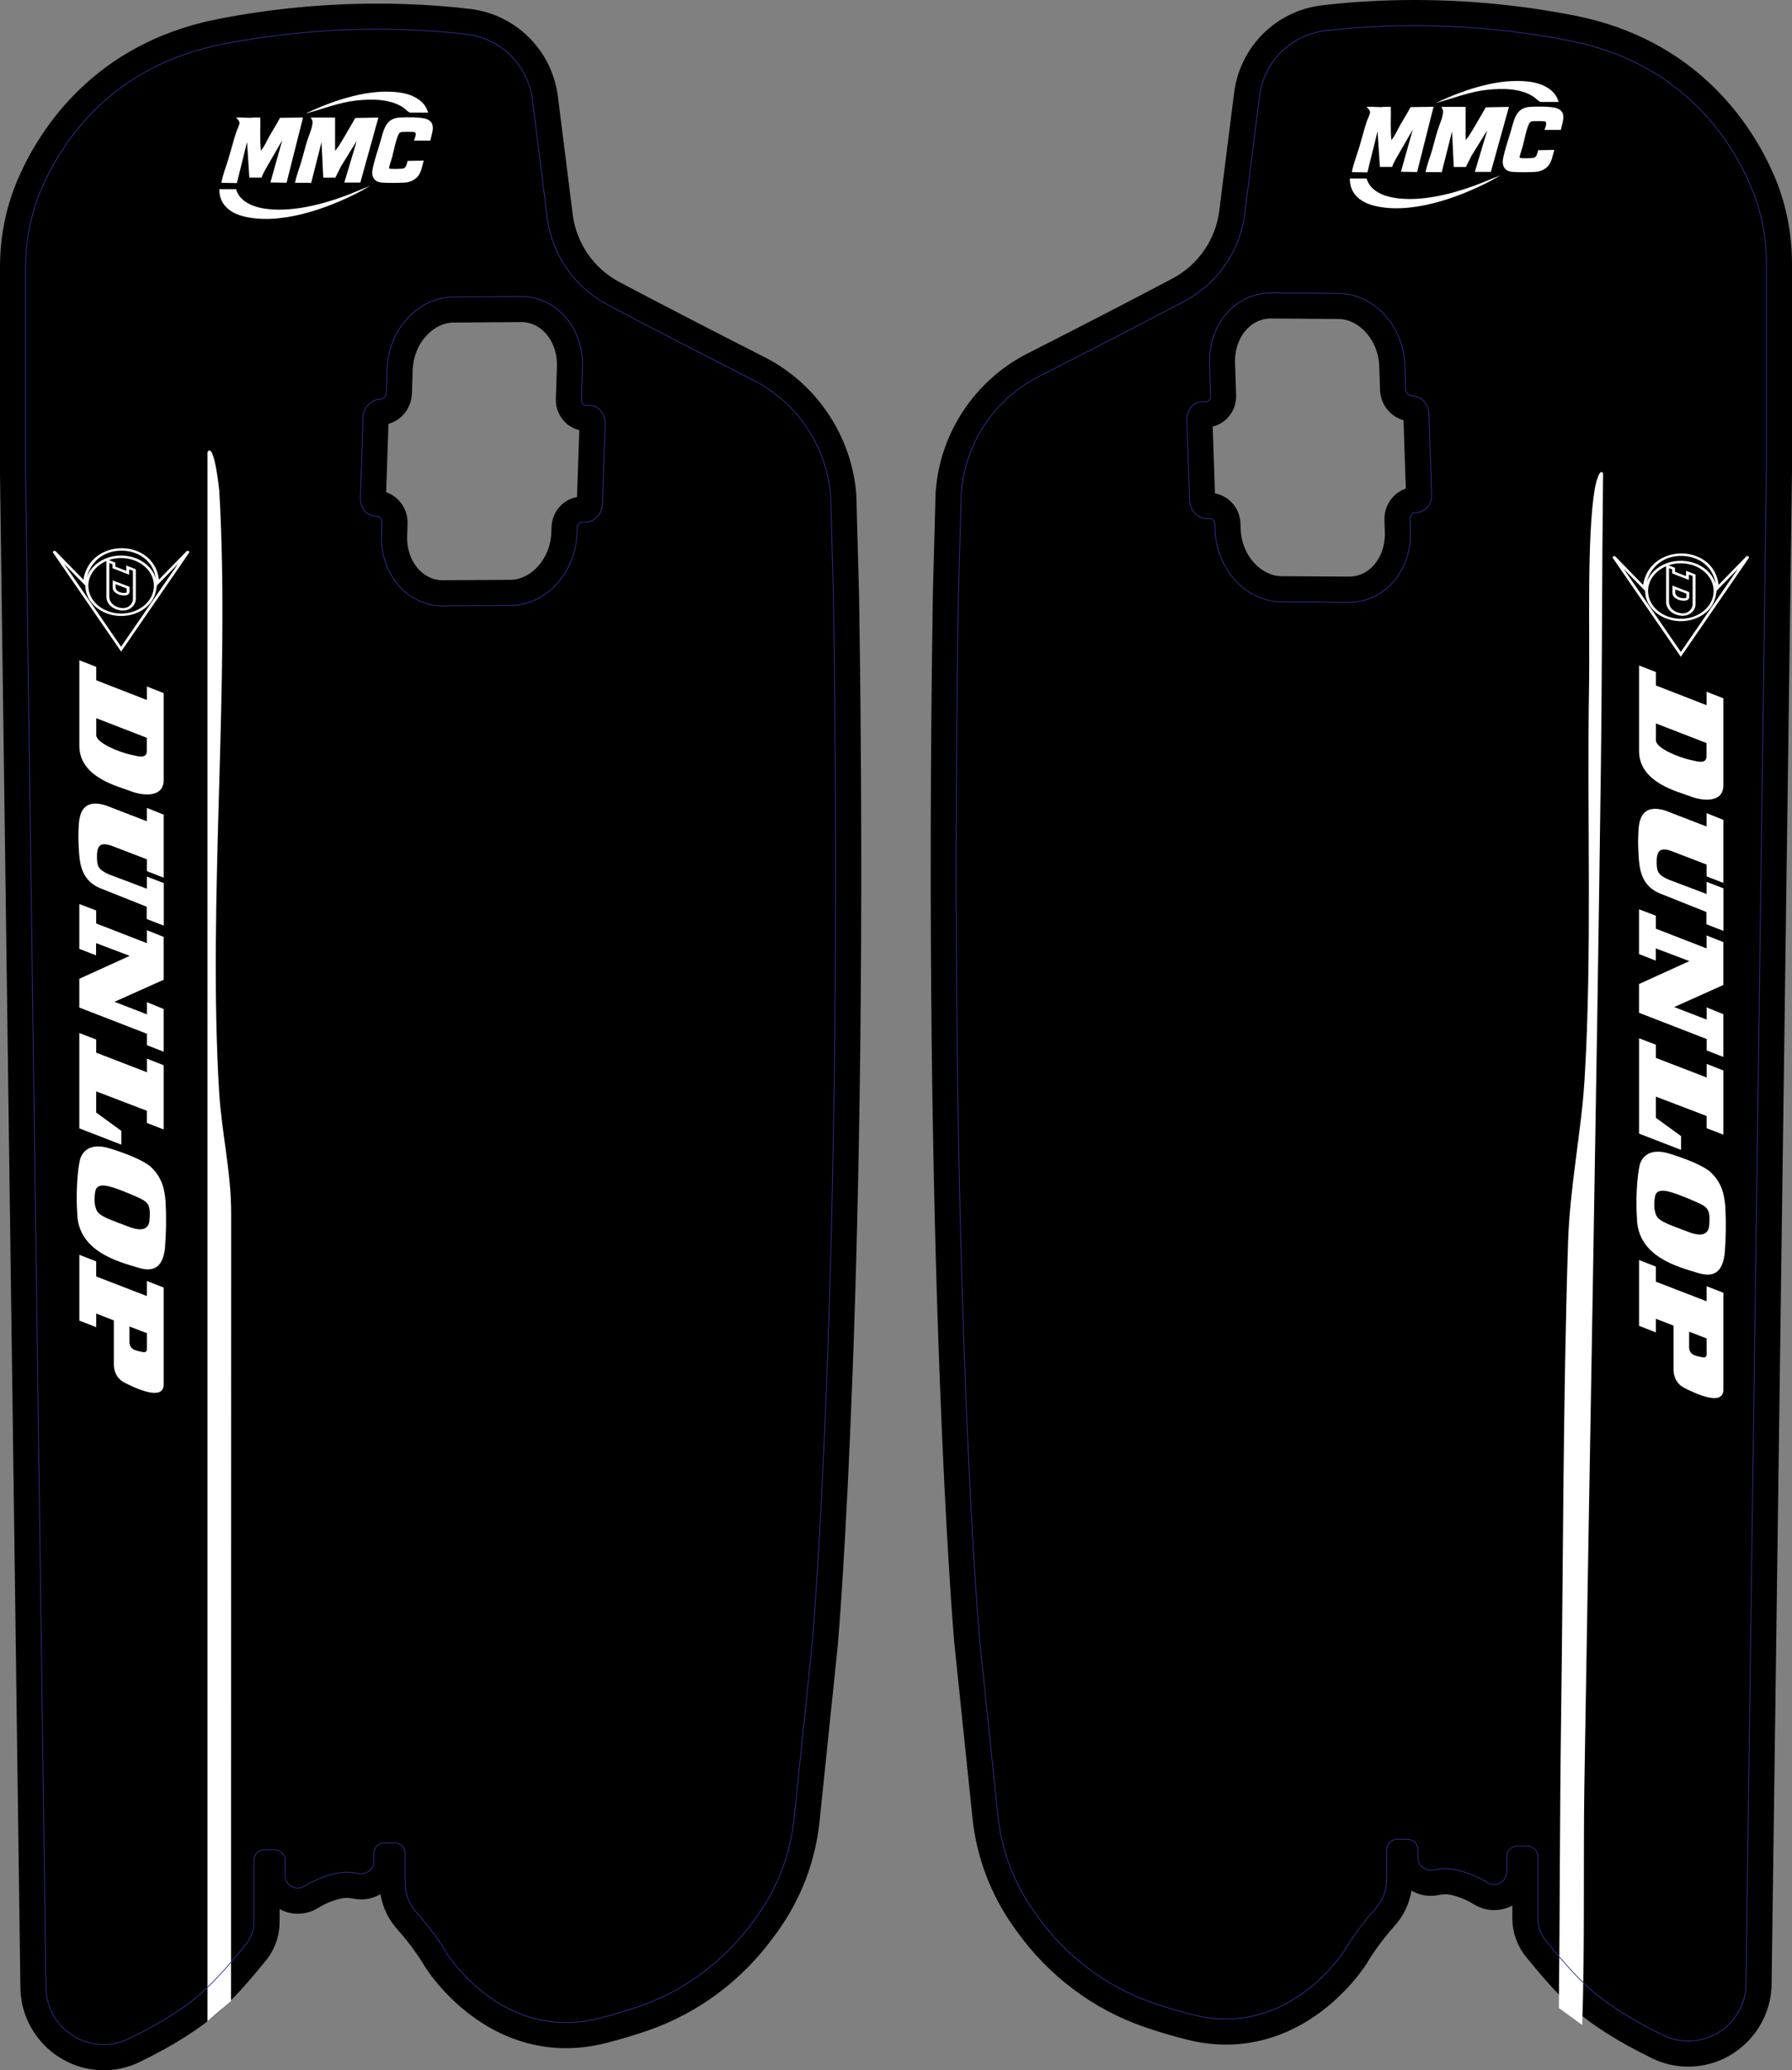 <?xml version="1.0" encoding="UTF-8"?>
<svg id="Layer_2" data-name="Layer 2" xmlns="http://www.w3.org/2000/svg" viewBox="0 0 594.92 687.1">
  <rect x="0" y="0" width="594.92" height="687.1" fill="#808080" stroke="none"/>
  <defs>
    <style>
      .cls-1 {
        fill: none;
        stroke: #2e3192;
        stroke-miterlimit: 10;
        stroke-width: .25px;
      }

      .cls-2 {
        fill: #fff;
      }
    </style>
  </defs>
  <g id="Layer_1-2" data-name="Layer 1">
    <g id="Fastace2">
      <path d="M285.2,197.78l-.9-33.16v-.19c-1.38-19.43-13-36.99-30.36-45.83-14.45-7.37-34.57-17.68-48.34-25.01-8.49-4.51-14.27-12.89-15.47-22.43l-4.92-39.15c-1.93-15.32-13.96-27.27-29.26-29.06-9.89-1.16-20.18-1.75-30.59-1.75-17.86,0-35.73,1.73-53.14,5.15C31.45,14.36,13.4,42.56,6.28,58.65c-4.17,9.41-6.28,19.54-6.28,30.09v68.42l6.77,502.6c.2,15.08,12.61,27.34,27.66,27.34,4.19,0,8.25-.95,12.08-2.81,11.31-5.51,20.2-11.17,26.43-16.84,5.78-5.24,10.34-10.67,15.29-16.71,2.97-3.63,4.6-8.21,4.6-12.9v-4.24c1.85,1.01,3.93,1.55,6.08,1.55,2.32,0,4.61-.65,6.61-1.88,2.42-1.49,4.9-2.52,7.58-3.15.65-.16,1.3-.23,1.99-.23s1.38.08,2.11.23c.88.18,1.78.28,2.68.28,2.34,0,4.54-.63,6.43-1.73.72,4.38,2.68,8.47,5.69,11.78,5.43,5.98,9.01,12.13,9.04,12.18l.15.25c.68,1.1,17.03,26.89,46.69,26.89,4.34,0,8.77-.56,13.18-1.68,4.88-1.24,9.56-2.63,13.92-4.14,17.09-5.91,31.77-16.94,42.44-31.9l.97-1.34c7.6-10.64,12.33-23.13,13.68-36.14l6.07-58.57c.11-1.21,10.6-123.05,7.06-348.22ZM191.56,164.96c-4.7.84-8.29,4.92-8.46,9.95l-.07,1.91c-.28,8.41-6.51,15.56-13.6,15.61l-22.45.15c-3.71,0-6.28-1.86-7.78-3.41-2.72-2.81-4.19-6.94-4.04-11.34l.14-4.01c.1-2.92-.99-5.77-2.99-7.84-1.17-1.21-2.57-2.1-4.11-2.62l.77-22.69c4.37-1.22,7.62-5.22,7.78-10.08l.27-7.93c.28-8.41,6.51-15.56,13.6-15.61l22.46-.15c3.7,0,6.27,1.85,7.77,3.41,2.72,2.81,4.19,6.94,4.04,11.34l-.36,10.72c-.09,2.82.96,5.59,2.9,7.59,1.35,1.4,3.03,2.35,4.88,2.79l-.75,22.21Z"/>
      <path d="M588.64,57.46c-7.13-16.1-25.18-44.3-65.95-52.31-17.4-3.41-35.28-5.15-53.14-5.15-10.41,0-20.7.59-30.58,1.75-15.31,1.8-27.34,13.75-29.26,29.06l-4.93,39.15c-1.2,9.54-6.98,17.93-15.47,22.44-13.77,7.32-33.89,17.64-48.34,25-17.35,8.85-28.98,26.41-30.34,45.84l-.02.18-.9,33.26c-3.54,225.08,6.95,346.92,7.06,348.12l6.08,58.58c1.35,13,6.08,25.49,13.67,36.13l.96,1.35c10.69,14.95,25.37,25.98,42.46,31.89,4.37,1.51,9.06,2.91,13.91,4.14,4.41,1.12,8.84,1.69,13.18,1.69,29.66,0,46.01-25.8,46.69-26.89l.15-.24c.03-.07,3.61-6.21,9.05-12.2,3-3.31,4.96-7.39,5.68-11.76,1.94,1.12,4.14,1.72,6.43,1.72.9,0,1.8-.1,2.69-.29.72-.15,1.43-.23,2.11-.23s1.33.08,1.98.23c2.69.64,5.17,1.67,7.59,3.16,1.99,1.22,4.28,1.87,6.6,1.87,2.2,0,4.27-.56,6.08-1.54v4.23c0,4.7,1.64,9.28,4.61,12.91,4.94,6.03,9.5,11.46,15.28,16.71,6.24,5.67,15.13,11.33,26.43,16.84,3.83,1.86,7.89,2.8,12.08,2.8,15.05,0,27.46-12.26,27.67-27.33l6.77-502.49v-68.54c0-10.55-2.12-20.67-6.28-30.08ZM462.6,164.78c-1.99,2.07-3.08,4.93-2.98,7.84l.13,4.02c.15,4.4-1.32,8.53-4.04,11.34-1.5,1.55-4.07,3.4-7.85,3.4l-22.38-.15c-7.09-.05-13.32-7.19-13.6-15.6l-.07-1.91c-.16-5.03-3.76-9.11-8.46-9.95l-.75-22.21c1.84-.43,3.53-1.39,4.88-2.79,1.94-2.01,3-4.77,2.9-7.6l-.36-10.72c-.15-4.4,1.32-8.53,4.04-11.34,1.5-1.55,4.07-3.4,7.85-3.4l22.38.15c7.09.05,13.32,7.19,13.6,15.61l.27,7.93c.16,4.86,3.4,8.86,7.79,10.07l.76,22.7c-1.53.52-2.94,1.4-4.11,2.61Z"/>
      <path class="cls-2" d="M532.21,157.08c-1.29-2.12-2.61,4.23-2.75,5.03-2.71,16.07-1.61,47.77-1.92,65.72-.72,42.39,1.06,88.57-1.49,130.46-1.06,17.4-4.86,35.18-5.47,53.91-1.69,52.26-1.59,105.6-2.32,157.88-.43,31.07-.4,65.29-.74,96.35l7.73,5.63c.92-23.58.36-55.92.74-79.57,1.8-112.27,4-224.8,5.47-337.07.43-32.8.36-65.57.74-98.33Z"/>
      <path class="cls-2" d="M68.88,150.04v520.81l7.82-6.75.04-261.41c.04-13.52-3.18-26.96-3.98-40.18-3.86-63.86,3.7-135.23.06-199.27-.07-1.16-1.75-16.76-3.94-13.21Z"/>
      <g>
        <path id="Dunlop" class="cls-2" d="M54.35,459.46v-32.13l-5.59-2.18v5l-16.83-6.5v-5.01l-5.59-2.18v21.84l5.6,2.18v-4.52l5.85,2.27v14.46c0,1.96.65,4.7,3.52,6.18,4.48,2.32,13.04,6.05,13.04.57h0ZM46.86,448.63c-1.55-.37-3.86-.63-3.89-3.21v-5.18l5.8,2.24v5.3c0,1.31-1.26,1-1.91.84ZM48.78,343.11v3.78l5.56,2.17v-14.18l-5.56-2.27v4.04l-10.77-4.16,16.33-7.32v-14.22l-5.59-2.22v4.29l-16.82-6.53v-4.31l-5.6-2.14v14.88l5.57,2.16v-4.06l11.16,4.22-16.73,7.61v9.54l22.45,8.71ZM43.22,262.52c3.7,1.49,11.13,2.58,11.13-3.69v-28.78l-5.59-2.21v4.48l-16.81-6.54v-4.46l-5.61-2.18v28.37c0,10.63,13.18,13.53,16.89,15.01h0ZM31.95,243.97v-5.6l16.78,6.49v4.01c.2,3.13-2.58,2.24-5.73,1.51-3.15-.73-10.98-3.65-11.06-6.42ZM26.03,277.08c0-.18-.04,2.98.26,6.59.38,4.64,1.73,8.83,6.75,11.03l15.66,6.24v4.07l5.67,2.21v-14.12l-5.62-2.18v4.04l-12.66-4.79c-3.42-1.6-3.98-2.47-3.89-6.46s2.22-3.87,4.64-3.09l11.92,4.58v3.92l5.59,2.18v-20.92l-5.6-2.25v4.44s-13.5-5.23-13.77-5.32c-9.62-2.82-8.75,6.12-8.95,9.84h0ZM31.93,349.36v-4.36l-5.6-2.15v31.64l13.95,5.41v-4.58s-8.35-6.07-8.35-6.07v-7.03l16.83,6.43v4.04l5.58,2.17v-21.31l-5.56-2.19v4.51l-16.85-6.5ZM26.66,384.53c-.43,1.09-1.62,8.79-1.03,17.87.1,13.07,13.92,16.38,20.06,18.28,4.03,1.24,8.14,1.24,9.06-6.25.44-5.25.51-10.53.21-15.79-.32-3.4-.84-7.52-4.85-11.33-1.13-1.06-4.73-3.39-13.56-6.13-8.19-2.58-9.68,2.85-9.9,3.36ZM37.44,394.09c3.29,1.04,9.11,3.54,10.16,4.22,2.22,1.36,2.35,3.13,1.97,7.3-.41,1.59-1.59,3.63-7.16,1.41-4.88-1.93-9.46-3.2-10.37-5.42-.7-1.7-.81-3.49-.45-5.94.28-1.95,1.59-2.92,5.84-1.57h0Z"/>
        <g id="Dunlop_White_" data-name="Dunlop (White)">
          <path class="cls-2" d="M17.8,182.89h0c.22-.13.53-.1.7.08l9.19,9.44c.49-3.16,1.99-5.79,4.36-7.67,2.34-1.85,5.39-2.84,8.58-2.79,3.13.05,6.07,1.11,8.26,2.97,2.19,1.87,3.52,4.43,3.87,7.45l9.15-9.4c.17-.18.48-.21.7-.08h0c.22.13.29.38.15.58l-22.55,32.78-22.56-32.78c-.14-.2-.07-.45.15-.58ZM28.36,194.39l-7.14-7.33,18.98,27.58,18.97-27.59-7.11,7.31c0,.12.02.16-.29,1.74-.39,1.98-1.41,3.86-3.07,5.3-2.25,1.95-5.27,3.03-8.49,3.03-6.55,0-11.88-4.51-11.86-10.06h0ZM51.76,192.15c-.38-2.7-1.59-4.99-3.56-6.66-2.01-1.71-4.71-2.68-7.59-2.73-6.75-.11-10.64,4.23-11.78,8.85,1.44-4.17,6-7.23,11.38-7.23h.67v.03c2.91.13,5.63,1.16,7.71,2.92,1.59,1.35,2.68,3.01,3.17,4.82ZM39.68,185.21c-5.76.24-10.36,4.27-10.36,9.2,0,5.09,4.89,9.22,10.89,9.22,6,0,10.89-4.13,10.89-9.21h0c0-2.46-1.13-4.77-3.19-6.51-2.06-1.74-4.79-2.7-7.7-2.69h-.53Z"/>
          <path class="cls-2" d="M35.32,198.02s0-.03,0-.05v-12.4l2.96,1.15v1.33s3.65,1.42,3.65,1.42v-1.77l3.16,1.23v9.79c.02,1.13-.55,2.25-1.52,3-.86.67-1.96.99-3.1.9-3.04-.25-5.15-2.14-5.15-4.61ZM36.29,186.84v11.14s0,.02,0,.04c0,2.03,1.75,3.59,4.27,3.8,1.11.09,1.9-.32,2.36-.69.77-.6,1.23-1.5,1.21-2.4v-9.28l-1.24-.48v1.77l-5.56-2.17v-1.33s-1.05-.4-1.05-.4ZM37.42,194.99s0-.07,0-.11v-2.26l5.58,2.15v1.61c.02.51-.27.91-.83,1.11-.39.14-1.09.18-1.51.1-.55-.04-1.37-.24-2.07-.69-.77-.49-1.17-1.15-1.17-1.9ZM38.38,193.88v1.03c-.07,1.26,1.6,1.81,2.37,1.86h.08c.21.05.84.08,1.09-.1.06-.04.12-.11.12-.28v-1.1s-3.66-1.41-3.66-1.41Z"/>
        </g>
      </g>
      <g>
        <path id="Dunlop-2" data-name="Dunlop" class="cls-2" d="M572.15,461.19v-32.13l-5.59-2.18v5l-16.83-6.5v-5.01l-5.59-2.18v21.84l5.6,2.18v-4.52l5.85,2.27v14.46c0,1.96.65,4.7,3.52,6.18,4.48,2.32,13.04,6.05,13.04.57h0ZM564.66,450.37c-1.55-.37-3.86-.63-3.89-3.21v-5.18l5.8,2.24v5.3c0,1.31-1.26,1-1.91.84ZM566.58,344.85v3.78l5.56,2.17v-14.18l-5.56-2.27v4.04l-10.77-4.16,16.33-7.32v-14.22l-5.59-2.22v4.29l-16.82-6.53v-4.31l-5.6-2.14v14.88l5.57,2.16v-4.06l11.16,4.22-16.73,7.61v9.54l22.45,8.71ZM561.02,264.25c3.7,1.49,11.13,2.58,11.13-3.69v-28.78l-5.59-2.21v4.48l-16.81-6.54v-4.46l-5.61-2.18v28.37c0,10.63,13.18,13.53,16.89,15.01h0ZM549.75,245.71v-5.6l16.78,6.49v4.01c.2,3.13-2.58,2.24-5.73,1.51-3.15-.73-10.98-3.65-11.06-6.42ZM543.83,278.82c0-.18-.04,2.98.26,6.59.38,4.64,1.73,8.83,6.75,11.03l15.66,6.24v4.07l5.67,2.21v-14.12l-5.62-2.18v4.04l-12.66-4.79c-3.42-1.6-3.98-2.47-3.89-6.46.09-3.99,2.22-3.87,4.64-3.09l11.92,4.58v3.92l5.59,2.18v-20.92l-5.6-2.25v4.44s-13.5-5.23-13.77-5.32c-9.62-2.82-8.75,6.12-8.95,9.84h0ZM549.74,351.1v-4.36l-5.6-2.15v31.64l13.95,5.41v-4.58s-8.35-6.07-8.35-6.07v-7.03l16.83,6.43v4.04l5.58,2.17v-21.31l-5.56-2.19v4.51l-16.85-6.5ZM544.47,386.27c-.43,1.09-1.62,8.79-1.03,17.87.1,13.07,13.92,16.38,20.06,18.28,4.03,1.24,8.14,1.24,9.06-6.25.44-5.25.51-10.53.21-15.79-.32-3.4-.84-7.52-4.85-11.33-1.13-1.06-4.73-3.39-13.56-6.13-8.19-2.58-9.68,2.85-9.9,3.36ZM555.24,395.82c3.29,1.04,9.11,3.54,10.16,4.22,2.22,1.36,2.35,3.13,1.97,7.3-.41,1.59-1.59,3.63-7.16,1.41-4.88-1.93-9.46-3.2-10.37-5.42-.7-1.7-.81-3.49-.45-5.94.28-1.95,1.59-2.92,5.84-1.57h0Z"/>
        <g id="Dunlop_White_-2" data-name="Dunlop (White)">
          <path class="cls-2" d="M535.6,184.63h0c.22-.13.53-.1.7.08l9.19,9.44c.49-3.16,1.99-5.79,4.36-7.67,2.34-1.85,5.39-2.84,8.58-2.79,3.13.05,6.07,1.11,8.26,2.97,2.19,1.87,3.52,4.43,3.87,7.45l9.15-9.4c.17-.18.48-.21.7-.08h0c.22.13.29.38.15.58l-22.55,32.78-22.56-32.78c-.14-.2-.07-.45.15-.58ZM546.17,196.12l-7.14-7.33,18.98,27.58,18.97-27.59-7.11,7.31c0,.12.02.16-.29,1.74-.39,1.98-1.41,3.86-3.07,5.3-2.25,1.95-5.27,3.03-8.49,3.03-6.55,0-11.88-4.51-11.86-10.06h0ZM569.57,193.89c-.38-2.7-1.59-4.99-3.56-6.66-2.01-1.71-4.71-2.68-7.59-2.73-6.75-.11-10.64,4.23-11.78,8.85,1.44-4.17,6-7.23,11.38-7.23h.67v.03c2.91.13,5.63,1.16,7.71,2.92,1.59,1.35,2.68,3.01,3.17,4.82ZM557.49,186.95c-5.76.24-10.36,4.27-10.36,9.2,0,5.09,4.89,9.22,10.89,9.22,6,0,10.89-4.13,10.89-9.21h0c0-2.46-1.13-4.77-3.19-6.51-2.06-1.74-4.79-2.7-7.7-2.69h-.53Z"/>
          <path class="cls-2" d="M553.13,199.76s0-.03,0-.05v-12.4l2.96,1.15v1.33s3.65,1.42,3.65,1.42v-1.77l3.16,1.23v9.79c.02,1.13-.55,2.25-1.52,3-.86.67-1.96.99-3.1.9-3.04-.25-5.15-2.14-5.15-4.61ZM554.09,188.58v11.14s0,.02,0,.04c0,2.03,1.75,3.59,4.27,3.8,1.11.09,1.9-.32,2.36-.69.77-.6,1.23-1.5,1.21-2.4v-9.28l-1.24-.48v1.77l-5.56-2.17v-1.33s-1.05-.4-1.05-.4ZM555.22,196.73s0-.07,0-.11v-2.26l5.58,2.15v1.61c.02.51-.27.91-.83,1.11-.39.14-1.09.18-1.51.1-.55-.04-1.37-.24-2.07-.69-.77-.49-1.17-1.15-1.17-1.9ZM556.19,195.62v1.03c-.07,1.26,1.6,1.81,2.37,1.86h.08c.21.05.84.08,1.09-.1.06-.04.12-.11.12-.28v-1.1s-3.66-1.41-3.66-1.41Z"/>
        </g>
      </g>
      <g id="MMC">
        <path class="cls-2" d="M97.92,60.67c.52-2.45,1.45-4.79,2.16-7.19.65-2.19,1.17-4.41,1.84-6.59.52-1.7,2.07-5.08,1.82-6.66-.08-.48-.39-.8-.55-1.22h8.05s0,11.02,0,11.02c.87-.89,1.53-2.07,2.19-3.13,1.56-2.55,2.99-5.18,4.52-7.74l7.67-.14-5.99,21.57h-5.32s4.12-13.81,4.12-13.81l-5.19,8.37-1.9,3.8h-4.03l-.57-11.79-3.45,13.61c-.13.05-.29-.1-.33-.1h-5.03Z"/>
        <path class="cls-2" d="M82.78,58.95l-.77-11.79-3.37,13.6-5.16-.08c.52-2.79,1.6-5.45,2.42-8.17.89-2.95,1.62-5.97,2.61-8.89.25-.74,1.07-2.25,1-2.92-.07-.68-.76-1.18-1.14-1.69,1.65-.1,3.3.1,4.94.1.3,0,.55-.1.85-.11.75-.02,1.51.02,2.26,0,.09,3.67-.21,7.38.19,11.02,1.24-1.47,2-3.37,2.95-5.05,1.12-1.96,2.35-3.85,3.39-5.86l7.65-.12-5.46,21.66-5.37-.1,3.93-13.99-5.67,9.81c-.36.85-.97,1.64-1.13,2.56h-4.12Z"/>
        <path class="cls-2" d="M142.86,46.67h-5.45c.27-.52.8-2.11.49-2.61-.11-.1-.32-.21-.46-.23-.7-.12-3.36-.11-4.09-.01-.44.06-.76.26-.97.66-.97,1.91-1.59,5.42-2.18,7.59-.15.56-1.11,3.47-1.02,3.75.05.13.13.12.24.15.56.17,3.73.09,4.38-.02,1.1-.19,1.24-1.67,1.52-2.55l5.36-.1c-.62,1.99-.81,4.28-2.44,5.75-.97.87-2.34,1.43-3.65,1.53-2.12.16-5.86.19-7.96,0-2.33-.2-3.36-1.94-2.99-4.14.46-2.7,1.72-6.36,2.53-9.06,1.16-3.86,1.61-8.08,6.49-8.37,2.1-.12,7.15-.2,8.99.51,3.32,1.28,1.72,4.62,1.21,7.16Z"/>
        <path class="cls-2" d="M78.37,62.78c1.13,4.02,5.39,5.79,9.17,6.41,8.42,1.38,18.42-1.06,26.34-3.91,3.02-1.09,5.94-2.44,8.96-3.55l-3.35,1.87c-10.76,5.65-27,11.44-39.13,8.07-4.34-1.21-7.62-4.08-7.55-8.89h5.56Z"/>
        <path class="cls-2" d="M142.1,37.38h-5.89c-.5,0-1.62-1.14-2.07-1.48-4.2-3.12-10.74-3.08-15.76-2.55-5.67.6-11.26,2.8-16.72,4.31.11-.16.45-.28.64-.37,8.9-4.13,20.33-7.95,30.26-6.61,4,.54,8.44,2.44,9.55,6.7Z"/>
      </g>
      <g id="MMC-2" data-name="MMC">
        <path class="cls-2" d="M473.24,57.13c.52-2.45,1.45-4.79,2.16-7.19.65-2.19,1.17-4.41,1.84-6.59.52-1.7,2.07-5.08,1.82-6.66-.08-.48-.39-.8-.55-1.22h8.05s0,11.02,0,11.02c.87-.89,1.53-2.07,2.19-3.13,1.56-2.55,2.99-5.18,4.52-7.74l7.67-.14-5.99,21.57h-5.32s4.12-13.81,4.12-13.81l-5.19,8.37-1.9,3.8h-4.03l-.57-11.79-3.45,13.61c-.13.05-.29-.1-.33-.1h-5.03Z"/>
        <path class="cls-2" d="M458.1,55.4l-.77-11.79-3.37,13.6-5.16-.08c.52-2.79,1.6-5.45,2.42-8.17.89-2.95,1.62-5.97,2.61-8.89.25-.74,1.07-2.25,1-2.92s-.76-1.18-1.14-1.69c1.65-.1,3.3.1,4.94.1.3,0,.55-.1.85-.11.75-.02,1.51.02,2.26,0,.09,3.67-.21,7.38.19,11.02,1.24-1.47,2-3.37,2.95-5.05,1.12-1.96,2.35-3.85,3.39-5.86l7.65-.12-5.46,21.66-5.37-.1,3.93-13.99-5.67,9.81c-.36.85-.97,1.64-1.13,2.56h-4.12Z"/>
        <path class="cls-2" d="M518.18,43.12h-5.45c.27-.52.8-2.11.49-2.61-.11-.1-.32-.21-.46-.23-.7-.12-3.36-.11-4.09-.01-.44.06-.76.26-.97.66-.97,1.91-1.59,5.42-2.18,7.59-.15.56-1.11,3.47-1.02,3.75.05.13.13.12.24.15.56.17,3.73.09,4.38-.02,1.1-.19,1.24-1.67,1.52-2.55l5.36-.1c-.62,1.99-.81,4.28-2.44,5.75-.97.87-2.34,1.43-3.65,1.53-2.12.16-5.86.19-7.96,0-2.33-.2-3.36-1.94-2.99-4.14.46-2.7,1.72-6.36,2.53-9.06,1.16-3.86,1.61-8.08,6.49-8.37,2.1-.12,7.15-.2,8.99.51,3.32,1.28,1.72,4.62,1.21,7.16Z"/>
        <path class="cls-2" d="M453.69,59.24c1.13,4.02,5.39,5.79,9.17,6.41,8.42,1.38,18.42-1.06,26.34-3.91,3.02-1.09,5.94-2.44,8.96-3.55l-3.35,1.87c-10.76,5.65-27,11.44-39.13,8.07-4.34-1.21-7.62-4.08-7.55-8.89h5.56Z"/>
        <path class="cls-2" d="M517.42,33.84h-5.89c-.5,0-1.62-1.14-2.07-1.48-4.2-3.12-10.74-3.08-15.76-2.55-5.67.6-11.26,2.8-16.72,4.31.11-.16.45-.28.64-.37,8.9-4.13,20.33-7.95,30.26-6.61,4,.54,8.44,2.44,9.55,6.7Z"/>
      </g>
    </g>
  </g>
  <g id="Layer_2-2" data-name="Layer 2">
    <g>
      <path class="cls-1" d="M120.53,138.66l-.9,26.62c-.11,3.36,2.24,6.07,5.25,6.05,1.1,0,1.96.98,1.92,2.21l-.14,4.01c-.44,13.08,8.71,23.61,20.45,23.54l22.38-.15c11.73-.08,21.6-10.75,22.04-23.82l.06-1.9c.04-1.04.82-1.89,1.75-1.89h.99c3.01-.03,5.55-2.77,5.66-6.13l.9-26.62c.11-3.36-2.24-6.07-5.25-6.05h-.99c-.93.01-1.66-.82-1.62-1.86l.36-10.72c.44-13.08-8.71-23.62-20.45-23.54l-22.38.15c-11.73.08-21.6,10.74-22.04,23.82l-.27,7.93c-.04,1.23-.97,2.23-2.07,2.23-3.01.02-5.55,2.76-5.66,6.12Z"/>
      <path class="cls-1" d="M269.67,545.25l-6.07,58.45c-1.2,11.56-5.38,22.61-12.14,32.07l-.96,1.35c-9.51,13.31-22.85,23.45-38.31,28.8-3.93,1.36-8.32,2.69-13.23,3.93-32.17,8.17-50.55-21.45-50.55-21.45,0,0-3.94-6.86-10.13-13.67-2.45-2.7-3.79-6.23-3.79-9.88v-9.77c0-1.9-1.54-3.45-3.45-3.45h-3.45c-1.9,0-3.45,1.54-3.45,3.45v2.6c0,2.73-2.53,4.69-5.21,4.12-2.55-.54-5.17-.58-7.81.04-3.74.89-7.05,2.33-10.07,4.18-2.8,1.72-6.4-.35-6.4-3.64v-5.01c0-1.9-1.54-3.45-3.45-3.45h-3.45c-1.9,0-3.45,1.54-3.45,3.44v20.47c0,2.74-.95,5.39-2.68,7.51-4.31,5.26-8.87,10.76-14.42,15.81-6.49,5.9-15.64,11.2-24.44,15.48-12.61,6.14-27.33-2.96-27.51-16.99l-6.77-502.49v-68.43c0-9.17,1.84-18.26,5.55-26.64,7.4-16.7,23.99-40.37,59.81-47.4,33.96-6.67,63.06-5.42,81.09-3.3,11.39,1.34,20.38,10.3,21.81,21.67l4.93,39.15c1.55,12.29,8.97,23.06,19.91,28.88,13.55,7.21,33.11,17.24,48.48,25.07,14.8,7.54,24.56,22.29,25.72,38.85l.9,32.98c3.57,227.23-7.03,347.23-7.03,347.23Z"/>
      <path class="cls-1" d="M468.73,131.35h0c-1.1,0-2.03-1.01-2.07-2.23l-.27-7.93c-.44-13.08-10.31-23.74-22.04-23.82l-22.38-.15c-11.73-.08-20.89,10.46-20.44,23.54l.36,10.72c.03,1.04-.69,1.88-1.62,1.87h-.99c-3.02-.03-5.37,2.68-5.25,6.04l.9,26.62c.11,3.36,2.65,6.1,5.66,6.12h.99c.93.01,1.72.86,1.75,1.9l.06,1.9c.44,13.08,10.31,23.74,22.04,23.82l22.38.15c11.73.08,20.89-10.46,20.44-23.54l-.13-4.01c-.04-1.23.82-2.22,1.92-2.21,3.01.02,5.37-2.69,5.25-6.05l-.9-26.62c-.11-3.36-2.65-6.1-5.66-6.12Z"/>
      <path class="cls-1" d="M318.21,196.82l.9-32.98c1.16-16.57,10.92-31.31,25.72-38.86,15.36-7.83,34.92-17.87,48.48-25.07,10.94-5.82,18.36-16.59,19.91-28.88l4.93-39.15c1.43-11.38,10.42-20.34,21.81-21.68,18.04-2.12,47.14-3.37,81.1,3.3,35.82,7.04,52.41,30.7,59.81,47.4,3.71,8.38,5.55,17.47,5.55,26.64v68.43l-6.77,502.49c-.19,14.03-14.9,23.14-27.52,16.99-8.79-4.28-17.94-9.58-24.44-15.48-5.56-5.05-10.11-10.55-14.42-15.81-1.74-2.12-2.69-4.77-2.69-7.52v-20.47c0-1.9-1.54-3.44-3.45-3.44h-3.45c-1.9,0-3.45,1.54-3.45,3.45v5.01c0,3.29-3.6,5.36-6.4,3.64-3.02-1.86-6.33-3.29-10.07-4.18-2.65-.63-5.27-.58-7.82-.04-2.67.57-5.21-1.39-5.21-4.12v-2.6c0-1.9-1.54-3.45-3.45-3.45h-3.45c-1.9,0-3.45,1.54-3.45,3.45v9.77c0,3.65-1.33,7.18-3.79,9.88-6.19,6.81-10.13,13.67-10.13,13.67,0,0-18.38,29.62-50.55,21.45-4.91-1.25-9.3-2.58-13.23-3.93-15.46-5.35-28.8-15.49-38.31-28.8l-.96-1.35c-6.75-9.46-10.94-20.51-12.14-32.07l-6.07-58.45s-10.6-120-7.02-347.23Z"/>
    </g>
  </g>
</svg>